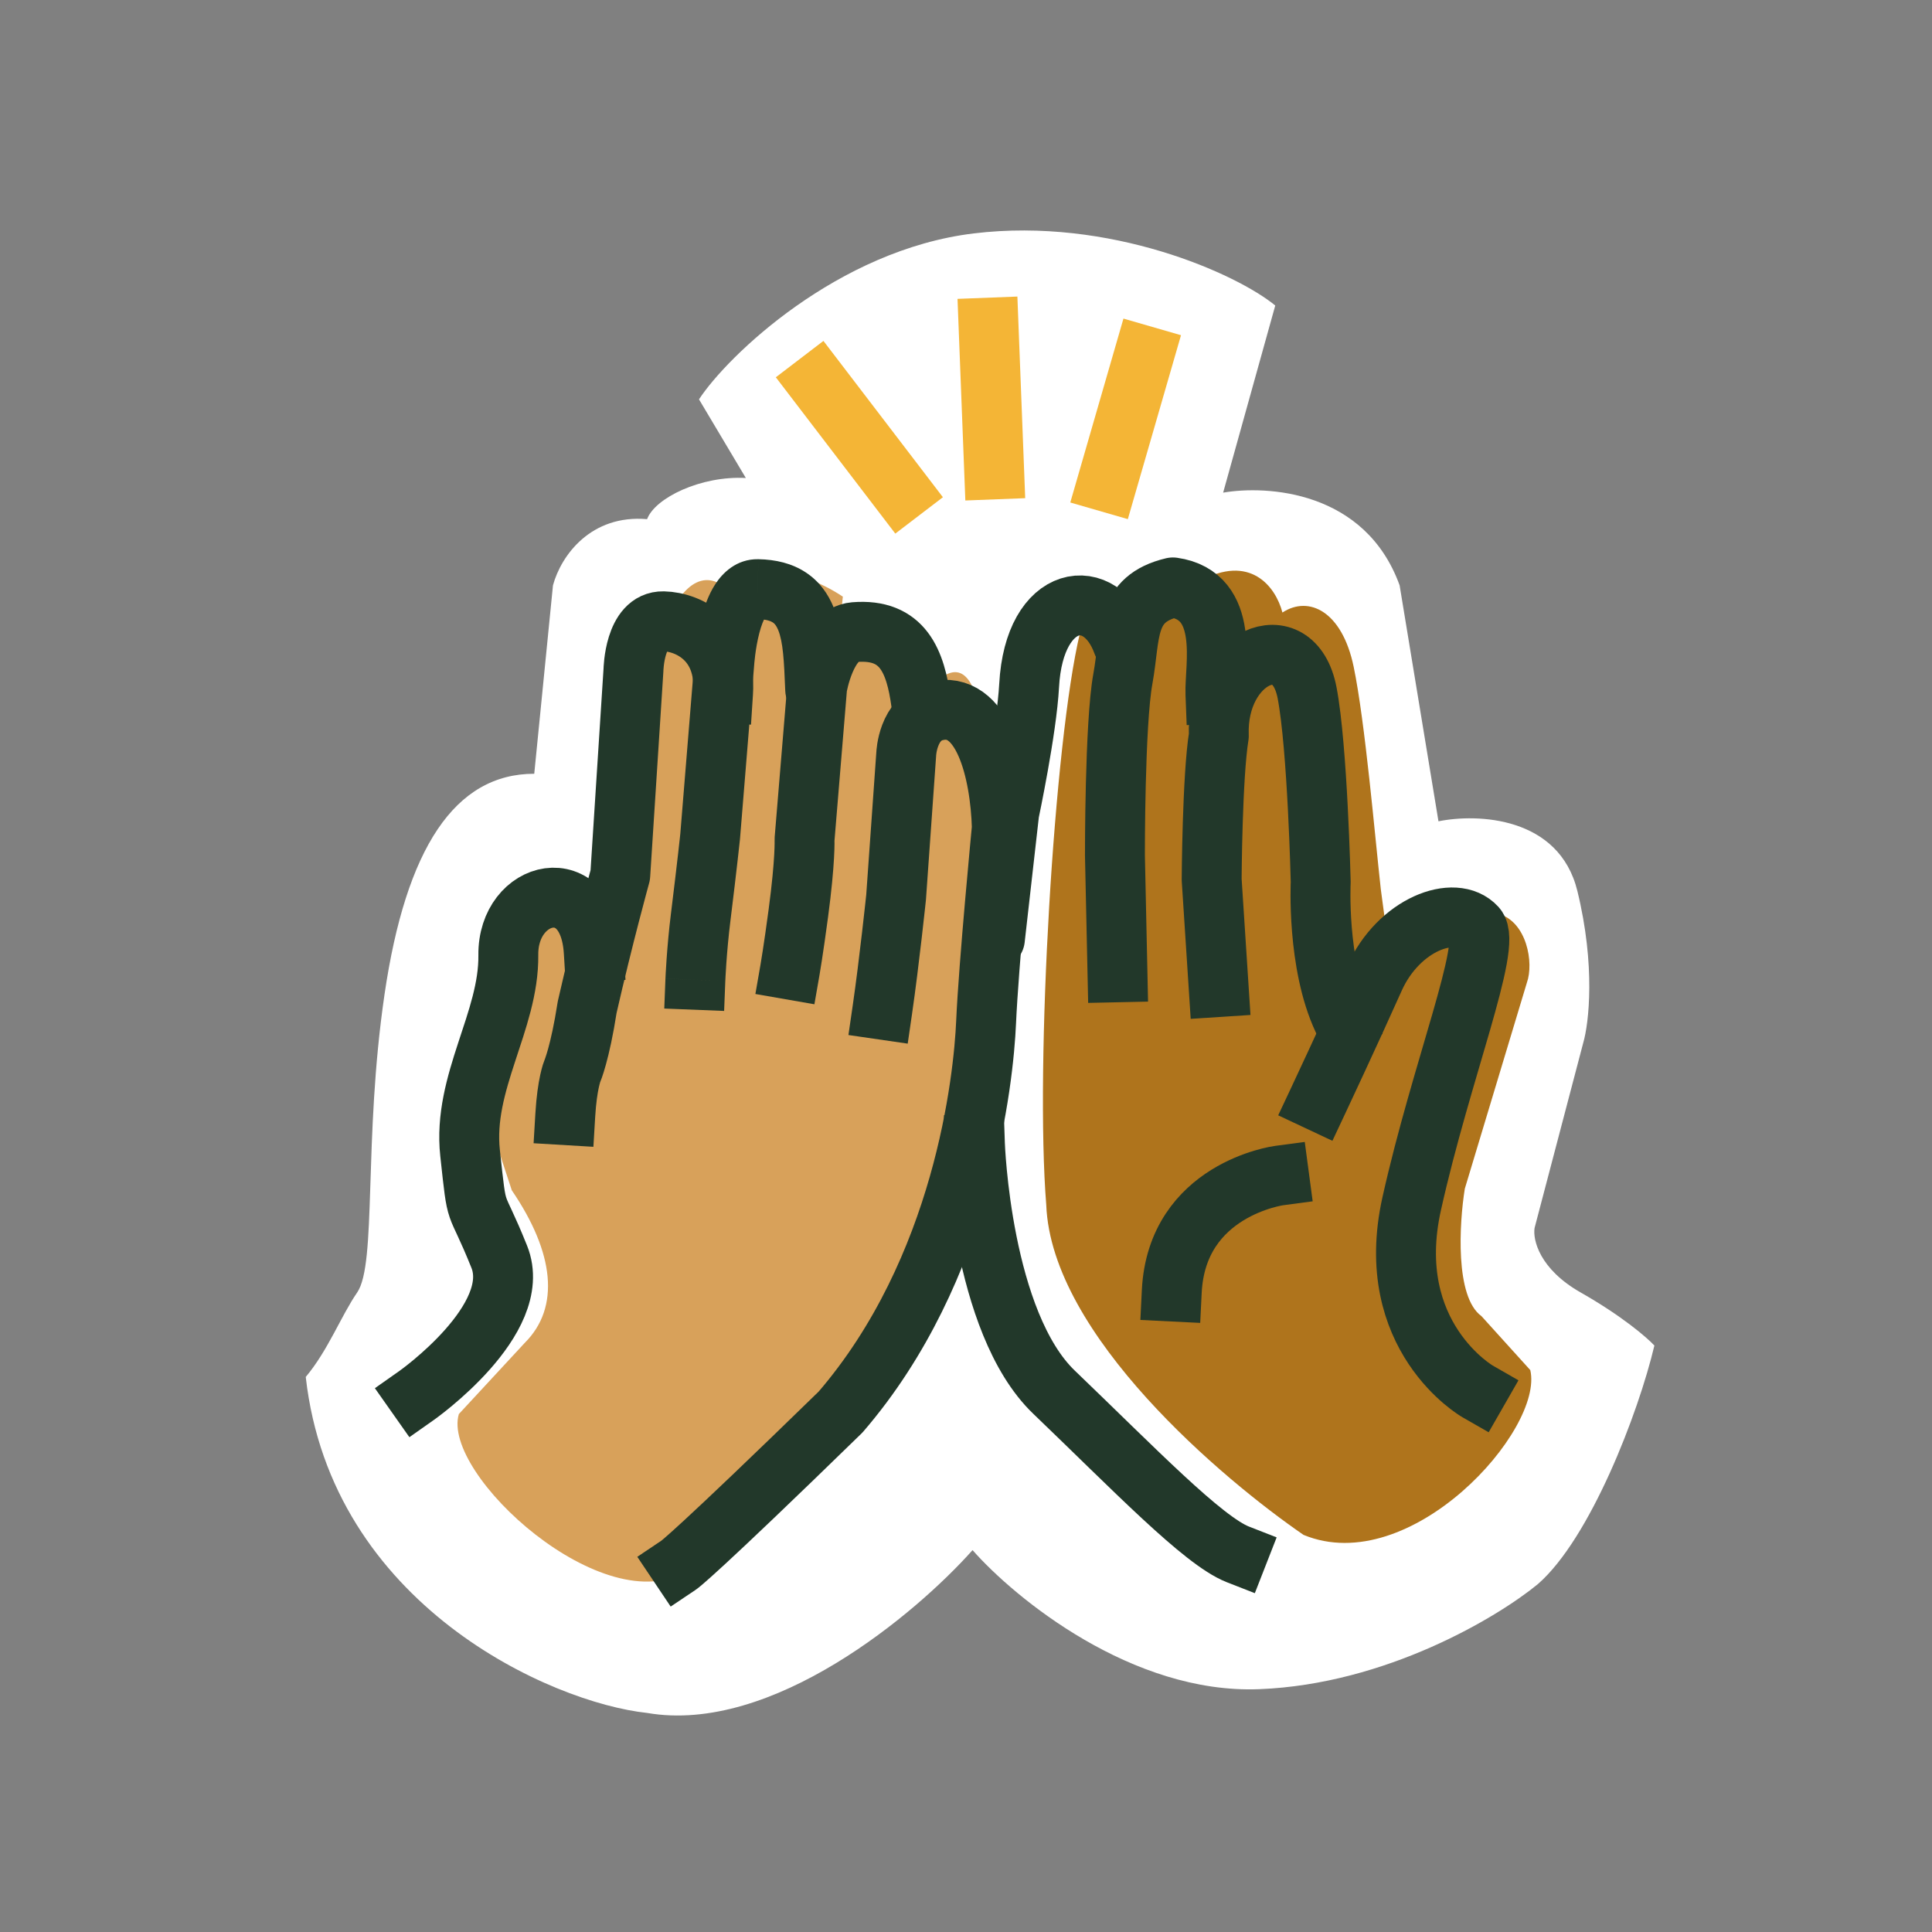 <svg width="129" height="129" viewBox="0 0 129 129" fill="none" xmlns="http://www.w3.org/2000/svg">
<rect x="0" y="0" width="129" height="129" fill="#808080" stroke="none"/>
<g clip-path="url(#clip0_3417_2356)">
<path d="M20.415 91.938C22.126 107.17 36.806 113.689 43.207 114.373C51.565 115.821 61.177 107.729 64.938 103.502C67.784 106.734 75.595 113.116 84.071 112.787C92.547 112.458 100.013 107.971 102.687 105.768C106.184 102.717 109.396 94.353 110.464 89.842C109.978 89.317 108.312 87.874 105.546 86.302C102.78 84.73 102.339 82.773 102.464 81.991L105.715 69.622C106.092 68.325 106.542 64.483 105.322 59.493C104.102 54.503 98.63 54.312 96.047 54.839L93.453 39.083C91.154 32.736 84.565 32.393 81.669 32.894L85.149 20.4C82.579 18.284 74.122 14.485 65.024 15.584C55.925 16.683 48.58 23.753 46.672 26.664L49.8 31.916C46.809 31.752 43.734 33.244 43.207 34.664C39.463 34.343 37.466 37.079 36.922 39.083L35.672 51.664C30.371 51.664 27.103 56.633 25.672 66.414C24.253 76.109 25.172 84.385 23.847 86.302C22.787 87.835 21.901 90.171 20.415 91.938Z" fill="white"/>
<path d="M58.935 43.827L62.367 45.67C68.758 39.278 64.933 73.485 63.553 82.981C62.628 91.849 51.45 101.443 45.922 104.853C40.398 108.406 29.444 98.424 30.638 94.416L35.037 89.664C37.422 87.289 37.006 83.631 34.172 79.477L32.744 75.132C33.359 70.638 33.129 61.671 35.037 61.231C36.945 60.791 39.198 62.464 39.627 63.308L40.984 66.039L41.609 61.664C42.25 58.003 42.953 46.931 43.962 43.201C44.972 39.472 46.693 37.884 48.365 39.177C48.938 37.411 53.085 37.714 56.277 39.838L55.984 42.646L58.935 43.827Z" fill="#D8A15A"/>
<path d="M27.818 93.174C27.818 93.174 35.019 88.103 33.334 83.91C31.648 79.716 31.9 81.706 31.387 76.989C30.874 72.273 33.993 68.17 33.941 63.775C33.888 59.379 39.306 58.068 39.645 63.553" stroke="#22382A" stroke-width="4" stroke-linecap="square" stroke-linejoin="round"/>
<path d="M48.279 46.259C48.502 42.839 46.055 41.524 44.293 41.484C42.354 41.444 42.296 44.742 42.296 44.742L41.415 58.432C41.415 58.432 40.276 62.556 39.206 67.249C38.727 70.338 38.213 71.524 38.213 71.524C38.213 71.524 37.87 72.345 37.744 74.457" stroke="#22382A" stroke-width="4" stroke-linecap="square" stroke-linejoin="round"/>
<path d="M44.432 65.343L44.353 67.341L48.35 67.5L48.429 65.502L44.432 65.343ZM46.785 61.242L48.77 61.488L46.785 61.242ZM47.42 55.81L49.409 56.016C49.411 56.001 49.412 55.987 49.413 55.973L47.42 55.81ZM48.362 44.254L50.355 44.416C50.356 44.405 50.357 44.393 50.358 44.381L48.362 44.254ZM50.599 39.338L50.637 37.338L50.633 37.338L50.599 39.338ZM52.431 46.121C52.474 47.225 53.403 48.085 54.507 48.042C55.611 47.999 56.471 47.07 56.428 45.966L52.431 46.121ZM46.431 65.422C48.429 65.502 48.429 65.502 48.429 65.502C48.429 65.502 48.429 65.502 48.429 65.502C48.429 65.502 48.429 65.502 48.429 65.502C48.429 65.502 48.429 65.502 48.429 65.502C48.429 65.501 48.429 65.5 48.429 65.499C48.43 65.496 48.43 65.492 48.43 65.485C48.431 65.472 48.431 65.453 48.433 65.426C48.435 65.372 48.439 65.292 48.445 65.188C48.456 64.98 48.473 64.677 48.499 64.306C48.552 63.563 48.637 62.555 48.77 61.488L44.8 60.995C44.656 62.153 44.565 63.235 44.509 64.026C44.481 64.422 44.462 64.747 44.45 64.975C44.444 65.09 44.44 65.179 44.437 65.242C44.435 65.273 44.434 65.297 44.434 65.314C44.433 65.323 44.433 65.329 44.433 65.334C44.433 65.336 44.433 65.338 44.433 65.34C44.433 65.34 44.433 65.341 44.432 65.341C44.432 65.342 44.432 65.342 44.432 65.342C44.432 65.342 44.432 65.342 44.432 65.342C44.432 65.343 44.432 65.343 46.431 65.422ZM48.77 61.488C48.993 59.689 49.152 58.325 49.256 57.408C49.308 56.95 49.346 56.603 49.371 56.37C49.384 56.254 49.394 56.166 49.4 56.107C49.403 56.078 49.405 56.055 49.407 56.04C49.408 56.032 49.408 56.026 49.409 56.022C49.409 56.02 49.409 56.019 49.409 56.018C49.409 56.017 49.409 56.017 49.409 56.016C49.409 56.016 49.409 56.016 49.409 56.016C49.409 56.016 49.409 56.016 49.409 56.016C49.409 56.016 49.409 56.016 47.42 55.81C45.43 55.605 45.43 55.605 45.43 55.605C45.43 55.605 45.43 55.605 45.43 55.605C45.43 55.605 45.43 55.605 45.43 55.605C45.43 55.606 45.43 55.606 45.43 55.606C45.43 55.607 45.43 55.608 45.43 55.61C45.43 55.613 45.429 55.618 45.428 55.625C45.427 55.638 45.425 55.659 45.422 55.687C45.416 55.743 45.407 55.827 45.395 55.94C45.37 56.166 45.333 56.506 45.282 56.957C45.179 57.86 45.021 59.211 44.8 60.995L48.77 61.488ZM49.413 55.973L50.355 44.416L46.368 44.091L45.426 55.648L49.413 55.973ZM48.362 44.254C50.358 44.381 50.358 44.381 50.358 44.382C50.358 44.382 50.358 44.382 50.358 44.382C50.358 44.383 50.358 44.383 50.358 44.383C50.358 44.384 50.358 44.384 50.358 44.384C50.358 44.383 50.358 44.382 50.358 44.379C50.358 44.374 50.359 44.365 50.36 44.351C50.362 44.324 50.365 44.281 50.371 44.224C50.381 44.109 50.398 43.94 50.425 43.736C50.478 43.321 50.565 42.792 50.696 42.285C50.835 41.747 50.989 41.376 51.113 41.185C51.246 40.982 51.082 41.347 50.564 41.338L50.633 37.338C49.155 37.313 48.231 38.283 47.764 38.999C47.289 39.727 47.003 40.587 46.824 41.282C46.636 42.008 46.523 42.714 46.457 43.226C46.424 43.485 46.402 43.703 46.387 43.859C46.38 43.937 46.375 44 46.372 44.045C46.37 44.068 46.369 44.086 46.368 44.1C46.367 44.107 46.367 44.112 46.366 44.117C46.366 44.119 46.366 44.121 46.366 44.123C46.366 44.123 46.366 44.124 46.366 44.125C46.366 44.125 46.366 44.126 46.366 44.126C46.366 44.126 46.366 44.127 48.362 44.254ZM50.561 41.338C51.2 41.35 51.483 41.483 51.601 41.56C51.705 41.628 51.831 41.751 51.96 42.066C52.284 42.864 52.352 44.101 52.431 46.121L56.428 45.966C56.361 44.242 56.317 42.16 55.664 40.558C55.304 39.674 54.725 38.826 53.796 38.216C52.88 37.615 51.801 37.36 50.637 37.338L50.561 41.338Z" fill="#22382A"/>
<path d="M52.751 64.742C52.751 64.742 52.973 63.467 53.304 60.989C53.783 57.412 53.718 56.06 53.718 56.06L54.559 45.892C54.559 45.892 55.141 42.366 57.055 42.207C60.31 41.942 61.126 44.185 61.503 46.912" stroke="#22382A" stroke-width="4" stroke-linecap="square" stroke-linejoin="round"/>
<path d="M58.917 67.417C59.377 64.251 59.832 59.913 59.832 59.913L60.509 50.344C60.509 50.344 60.594 47.953 62.454 47.481C65.62 46.672 66.79 51.517 66.893 55.264C66.893 55.264 66.007 64.458 65.842 68.254C65.676 72.049 64.35 84.737 56.125 94.283C46.339 103.818 45.328 104.496 45.328 104.496" stroke="#22382A" stroke-width="4" stroke-linecap="square" stroke-linejoin="round"/>
<path d="M73.977 42.206L72.108 42.278C70.376 49.497 69.106 71.104 69.859 80.454C70.197 89.164 81.694 98.813 87.038 102.485C94.174 105.432 103.112 95.466 102.177 91.481L98.916 87.877C97.14 86.595 97.436 81.671 97.806 79.369L101.953 65.605C102.422 64.292 101.955 61.563 100.062 61.015C98.168 60.467 95.785 61.958 95.296 62.755L93.079 65.95L92.197 59.377C91.796 55.765 91.152 48.224 90.385 44.523C89.617 40.821 87.401 39.741 85.628 40.898C85.17 39.14 83.446 36.945 80.086 38.819L80.193 41.576L77.796 40.114L73.977 42.206Z" fill="#AF741C"/>
<path d="M65.096 76.389C65.096 76.389 65.504 88.287 70.382 92.961C75.686 98.045 80.316 102.873 82.651 103.786" stroke="#22382A" stroke-width="4" stroke-linecap="square" stroke-linejoin="round"/>
<path d="M85.401 78.494C85.401 78.494 78.577 79.404 78.239 86.234" stroke="#22382A" stroke-width="4" stroke-linecap="square" stroke-linejoin="round"/>
<path d="M98.658 92.904C98.658 92.904 92.28 89.247 94.26 80.369C96.239 71.491 99.651 63.083 98.571 61.897C97.146 60.328 93.387 61.71 91.766 65.334C90.145 68.959 88.006 73.511 88.006 73.511" stroke="#22382A" stroke-width="4" stroke-linecap="square" stroke-linejoin="round"/>
<path d="M81.369 65.903L80.903 58.73C80.903 58.73 80.94 51.844 81.381 49.13C81.178 43.891 86.374 41.56 87.275 46.259C87.972 49.902 88.184 58.897 88.184 58.897C88.184 58.897 87.908 64.331 89.66 68.068" stroke="#22382A" stroke-width="4" stroke-linecap="square" stroke-linejoin="round"/>
<path d="M81.156 46.34C81.085 44.503 82.184 39.771 78.315 39.222C75.053 39.994 75.517 42.35 74.973 45.332C74.428 48.314 74.444 57.105 74.444 57.105L74.613 64.921" stroke="#22382A" stroke-width="4" stroke-linecap="square" stroke-linejoin="round"/>
<path d="M74.962 42.966C73.524 38.941 69.05 39.564 68.715 45.775C68.555 48.737 67.385 54.263 67.385 54.263L66.43 62.695" stroke="#22382A" stroke-width="4" stroke-linecap="round" stroke-linejoin="round"/>
<path d="M73.94 32.186L76.379 23.748" stroke="#F4B536" stroke-width="4" stroke-linecap="square" stroke-linejoin="round"/>
<path d="M60.154 32.825L54.606 25.566" stroke="#F4B536" stroke-width="4" stroke-linecap="square" stroke-linejoin="round"/>
<path d="M66.01 21.877L66.377 31.342" stroke="#F4B536" stroke-width="4" stroke-linecap="square" stroke-linejoin="round"/>
</g>
<defs>
<clipPath id="clip0_3417_2356">
<rect width="100" height="100" fill="white" transform="translate(14.422 14.664)"/>
</clipPath>
</defs>
</svg>
